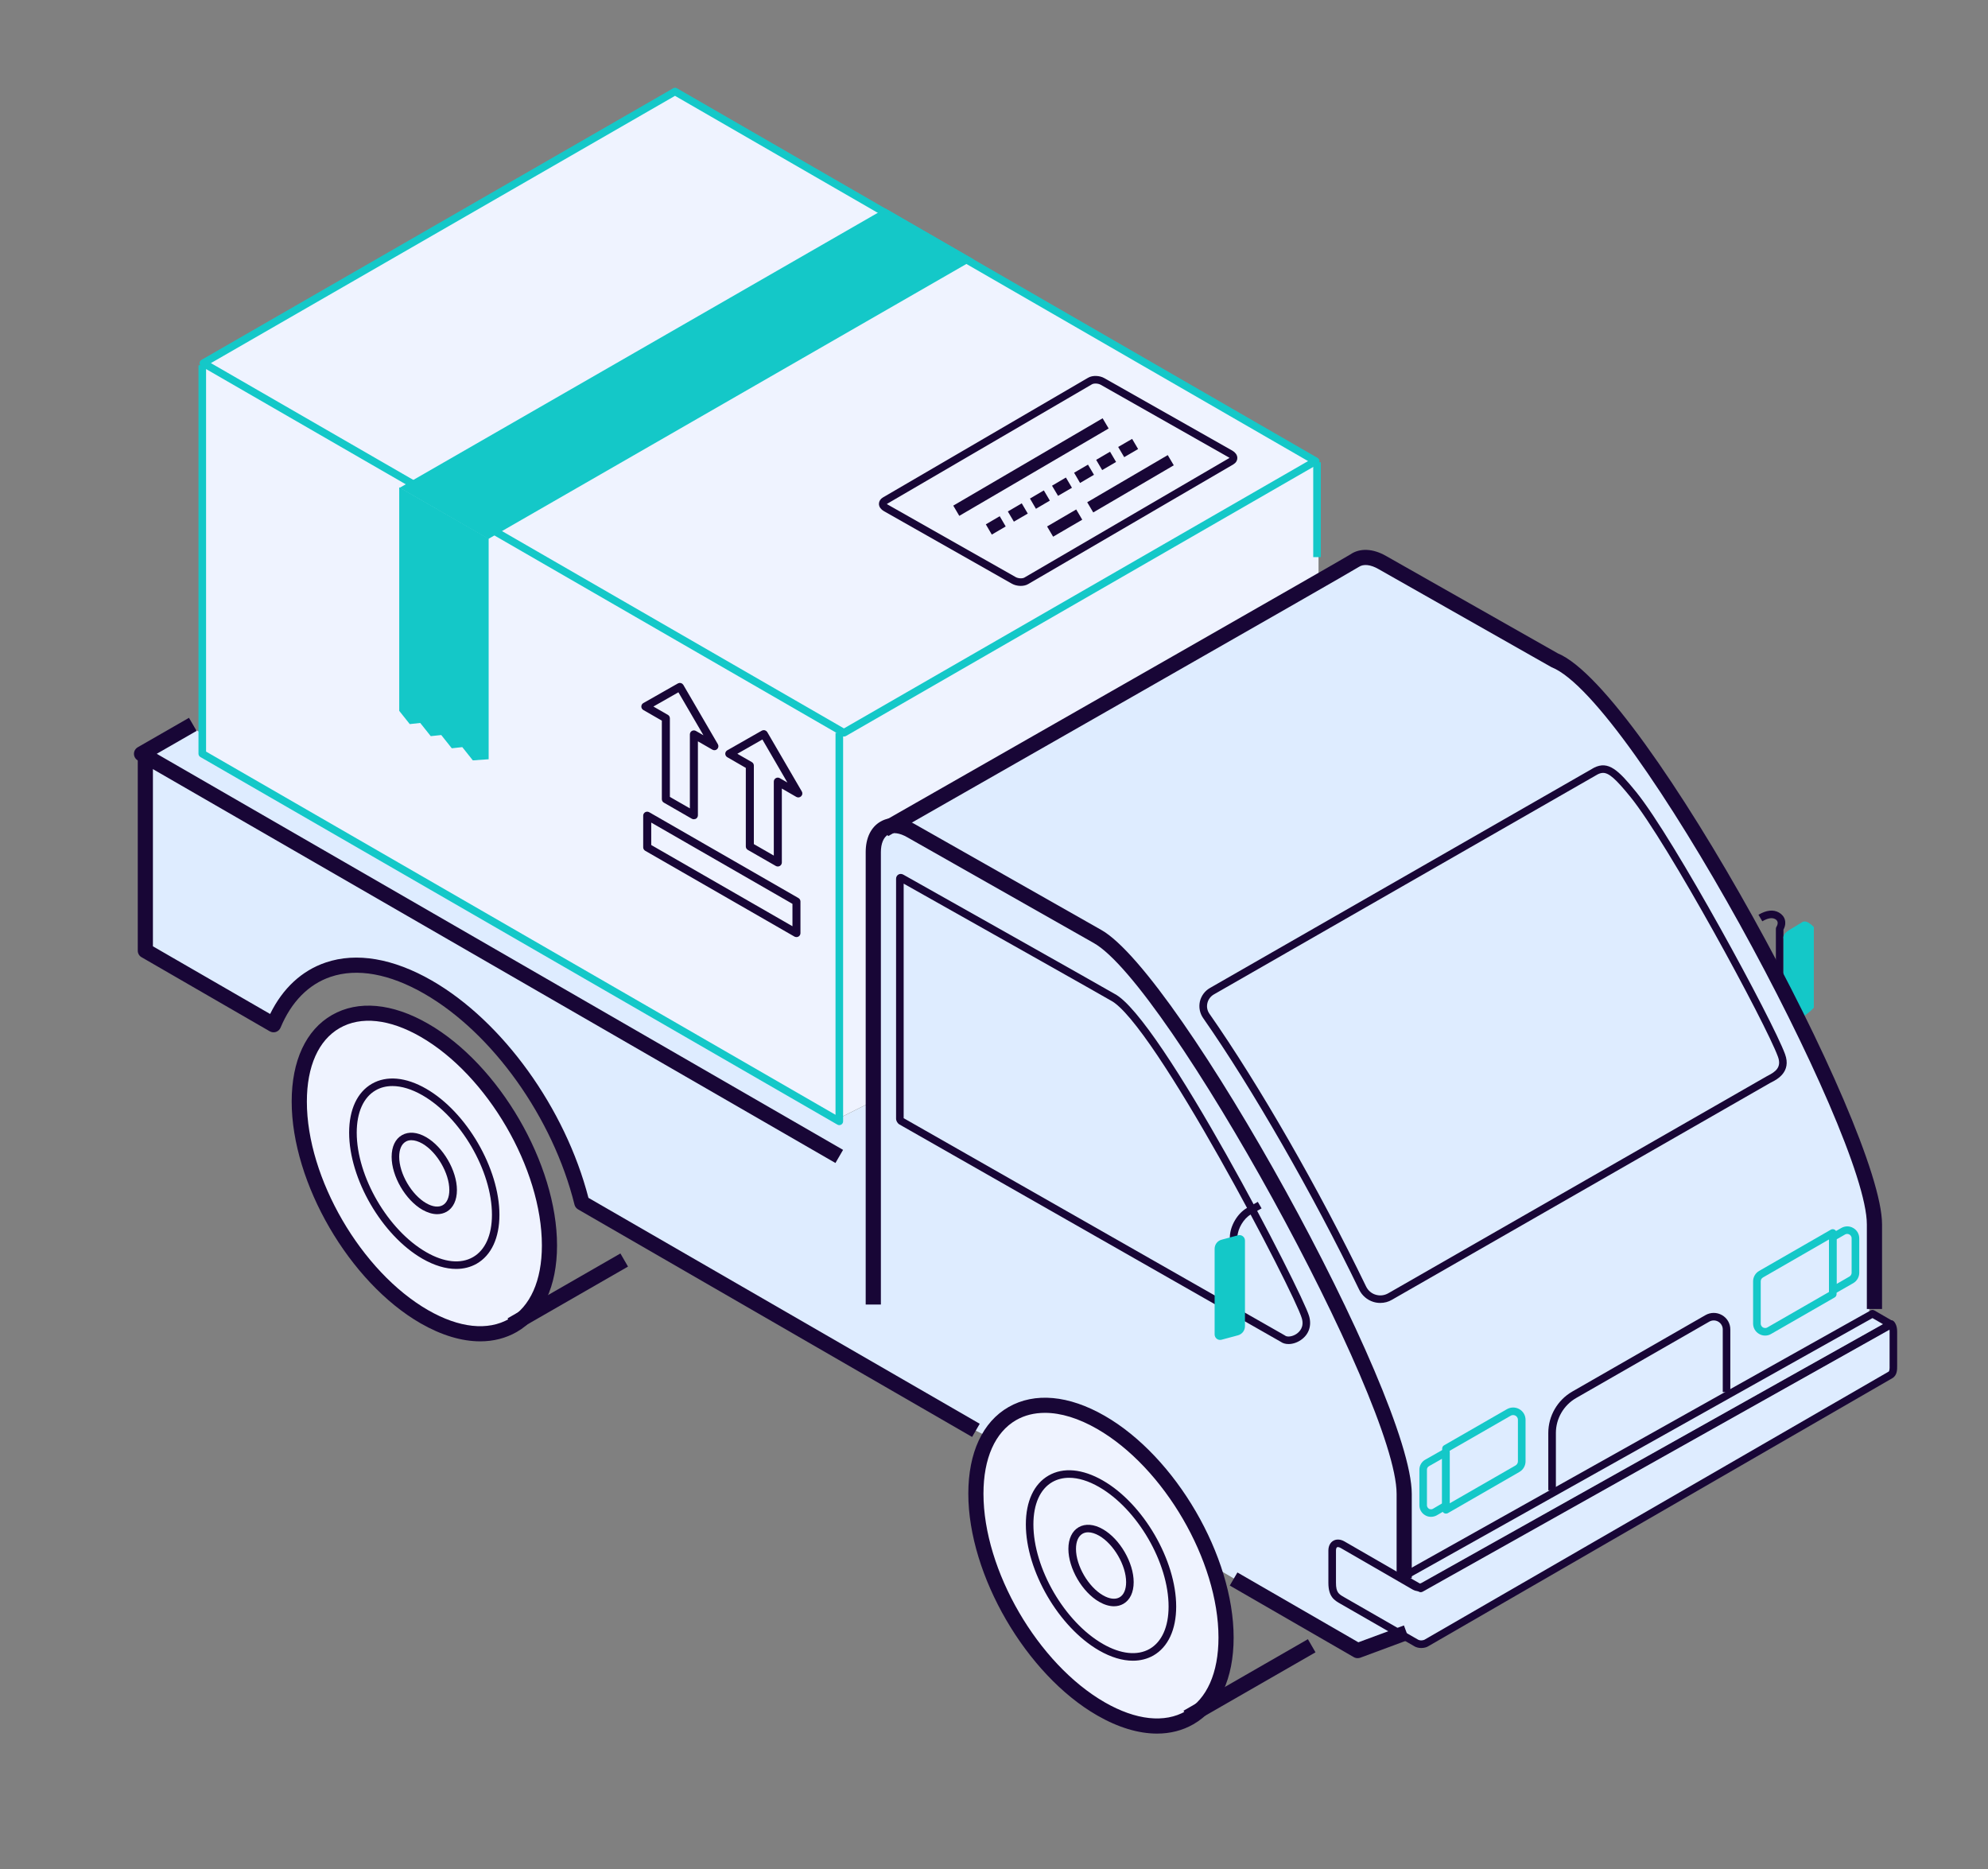 <?xml version="1.0" encoding="UTF-8"?> <svg xmlns="http://www.w3.org/2000/svg" width="50" height="47" viewBox="0 0 50 47" fill="none"><rect x="0" y="0" width="50" height="47" fill="#808080" stroke="none"/> <g clip-path="url(#clip0_442_23716)"> <path d="M21.23 18.402L33.016 11.625L16.957 2.344L5.172 9.121L21.23 18.402Z" fill="#EFF3FF"></path> <path d="M21.082 18.41L21.082 28.134L5.024 19L5.024 9.276L5.171 9.129L21.082 18.41Z" fill="#EFF3FF"></path> <ellipse cx="2.551" cy="4.447" rx="2.551" ry="4.447" transform="matrix(-0.866 0.5 0.5 0.866 10.691 24.43)" fill="#EFF3FF"></ellipse> <ellipse cx="2.551" cy="4.447" rx="2.551" ry="4.447" transform="matrix(-0.866 0.5 0.5 0.866 27.684 34.316)" fill="#EFF3FF"></ellipse> <path d="M33.162 14.428L33.162 11.629L33.015 11.629L21.082 18.406L21.082 28.129L21.965 27.687L22.113 20.91L33.162 14.428Z" fill="#EFF3FF"></path> <path d="M34.194 41.539L30.659 39.476L29.922 38.003L28.596 36.383L26.828 35.351L25.65 35.351L24.766 36.088L24.471 35.941L14.601 30.195L14.159 28.869L12.391 26.07L10.623 24.744L8.708 24.155L7.676 24.597L6.792 25.775L3.699 23.86L3.699 18.998L4.73 18.262L5.024 18.409L5.024 18.998L21.083 28.132L21.967 27.69L21.967 21.208L22.556 20.766L27.86 23.565L30.659 27.248L34.047 33.731L35.373 37.266L35.226 41.097L34.194 41.539Z" fill="#DEECFF"></path> <path d="M35.666 41.394L35.224 40.952L35.224 39.626L35.372 37.122L34.635 34.912L31.689 29.019L29.331 25.483L27.564 23.568L22.407 20.769L34.34 13.992L39.791 17.086L41.559 19.296L43.327 22.095L45.832 26.957L47.158 30.492L47.01 32.997L47.6 33.439L47.6 34.47L35.666 41.394Z" fill="#DEECFF"></path> <mask id="mask0_442_23716" style="mask-type:luminance" maskUnits="userSpaceOnUse" x="-20" y="-46" width="204" height="114"> <path d="M183.179 -45.449L-19.213 -45.449L-19.213 67.939L183.179 67.939L183.179 -45.449Z" fill="white"></path> </mask> <g mask="url(#mask0_442_23716)"> <mask id="mask1_442_23716" style="mask-type:luminance" maskUnits="userSpaceOnUse" x="-20" y="-46" width="204" height="114"> <path d="M183.179 -45.445L-19.213 -45.445L-19.213 67.943L183.179 67.943L183.179 -45.445Z" fill="white"></path> </mask> <g mask="url(#mask1_442_23716)"> <path d="M21.012 29.246L3.464 19.121C3.405 19.087 3.369 19.024 3.369 18.956C3.369 18.887 3.406 18.826 3.465 18.791L4.753 18.051L4.944 18.38L3.942 18.956L21.204 28.916L21.012 29.246Z" fill="#180636"></path> </g> <mask id="mask2_442_23716" style="mask-type:luminance" maskUnits="userSpaceOnUse" x="-20" y="-46" width="204" height="114"> <path d="M183.179 -45.445L-19.213 -45.445L-19.213 67.943L183.179 67.943L183.179 -45.445Z" fill="white"></path> </mask> <g mask="url(#mask2_442_23716)"> <path d="M33.22 11.625L33.029 11.625L33.029 14.01L33.22 14.01L33.22 11.625Z" fill="#14C8C8"></path> </g> <mask id="mask3_442_23716" style="mask-type:luminance" maskUnits="userSpaceOnUse" x="-20" y="-46" width="204" height="114"> <path d="M183.179 -45.445L-19.213 -45.445L-19.213 67.943L183.179 67.943L183.179 -45.445Z" fill="white"></path> </mask> <g mask="url(#mask3_442_23716)"> <path d="M21.109 28.294C21.092 28.294 21.076 28.29 21.061 28.281L5.04 19.037C5.01 19.02 4.992 18.988 4.992 18.955L4.992 9.184L5.183 9.184L5.183 18.9L21.014 28.034L21.014 18.428L21.205 18.428L21.205 28.199C21.205 28.233 21.187 28.264 21.157 28.281C21.141 28.29 21.126 28.294 21.109 28.294Z" fill="#14C8C8"></path> </g> <mask id="mask4_442_23716" style="mask-type:luminance" maskUnits="userSpaceOnUse" x="-20" y="-46" width="204" height="114"> <path d="M183.179 -45.445L-19.213 -45.445L-19.213 67.943L183.179 67.943L183.179 -45.445Z" fill="white"></path> </mask> <g mask="url(#mask4_442_23716)"> <path d="M21.226 18.522C21.209 18.522 21.193 18.518 21.178 18.51L5.067 9.214C5.037 9.197 5.02 9.166 5.02 9.132C5.02 9.098 5.037 9.067 5.067 9.05L16.931 2.22C16.961 2.203 16.998 2.203 17.027 2.22L33.138 11.515C33.168 11.532 33.186 11.564 33.186 11.597C33.186 11.631 33.168 11.662 33.138 11.679L21.274 18.51C21.258 18.518 21.241 18.522 21.226 18.522ZM5.304 9.131L21.226 18.317L32.899 11.595L16.977 2.41L5.304 9.131Z" fill="#14C8C8"></path> </g> <mask id="mask5_442_23716" style="mask-type:luminance" maskUnits="userSpaceOnUse" x="-54" y="-120" width="233" height="200"> <path d="M121.323 -119.09L-53.871 -18.453L3.126 79.865L178.32 -20.772L121.323 -119.09Z" fill="white"></path> </mask> <g mask="url(#mask5_442_23716)"> <path d="M15.604 31.521L12.766 33.152L12.957 33.482L15.795 31.851L15.604 31.521Z" fill="#180636"></path> </g> <mask id="mask6_442_23716" style="mask-type:luminance" maskUnits="userSpaceOnUse" x="-57" y="-110" width="233" height="200"> <path d="M118.708 -109.246L-56.486 -8.609L0.511 89.709L175.705 -10.928L118.708 -109.246Z" fill="white"></path> </mask> <g mask="url(#mask6_442_23716)"> <path d="M32.895 41.221L29.766 43.02L29.957 43.349L33.086 41.551L32.895 41.221Z" fill="#180636"></path> </g> <mask id="mask7_442_23716" style="mask-type:luminance" maskUnits="userSpaceOnUse" x="-20" y="-46" width="204" height="114"> <path d="M183.179 -45.445L-19.213 -45.445L-19.213 67.943L183.179 67.943L183.179 -45.445Z" fill="white"></path> </mask> <g mask="url(#mask7_442_23716)"> <path d="M34.146 41.698C34.113 41.698 34.079 41.69 34.05 41.673L30.93 39.872L31.122 39.543L34.164 41.299L35.31 40.875L35.442 41.231L34.212 41.687C34.191 41.694 34.168 41.698 34.146 41.698Z" fill="#180636"></path> </g> <mask id="mask8_442_23716" style="mask-type:luminance" maskUnits="userSpaceOnUse" x="-20" y="-46" width="204" height="114"> <path d="M183.179 -45.445L-19.213 -45.445L-19.213 67.943L183.179 67.943L183.179 -45.445Z" fill="white"></path> </mask> <g mask="url(#mask8_442_23716)"> <path d="M24.449 36.135L14.538 30.412C14.494 30.385 14.461 30.343 14.449 30.293C13.908 28.109 12.39 25.978 10.672 24.99C9.797 24.487 8.982 24.339 8.315 24.565C7.761 24.752 7.326 25.194 7.056 25.843C7.035 25.893 6.993 25.932 6.941 25.95C6.89 25.968 6.833 25.961 6.784 25.934L3.56 24.071C3.501 24.038 3.465 23.975 3.465 23.907L3.465 19.051L3.846 19.051L3.846 23.797L6.794 25.499C7.111 24.852 7.592 24.407 8.193 24.204C8.965 23.942 9.89 24.1 10.863 24.659C12.644 25.684 14.218 27.871 14.8 30.122L24.641 35.804L24.449 36.135Z" fill="#180636"></path> </g> <mask id="mask9_442_23716" style="mask-type:luminance" maskUnits="userSpaceOnUse" x="-20" y="-46" width="204" height="114"> <path d="M183.179 -45.445L-19.213 -45.445L-19.213 67.943L183.179 67.943L183.179 -45.445Z" fill="white"></path> </mask> <g mask="url(#mask9_442_23716)"> <path d="M12.078 33.731C11.614 33.731 11.102 33.579 10.577 33.277C8.79 32.249 7.336 29.748 7.336 27.701C7.336 26.674 7.695 25.901 8.349 25.525C9.007 25.147 9.866 25.225 10.768 25.744C12.556 26.771 14.01 29.272 14.01 31.32C14.01 32.346 13.65 33.119 12.997 33.495C12.722 33.652 12.412 33.731 12.078 33.731ZM10.768 32.947C11.548 33.395 12.271 33.473 12.806 33.165C13.336 32.86 13.629 32.205 13.629 31.319C13.629 29.393 12.26 27.039 10.578 26.072C9.799 25.624 9.076 25.546 8.541 25.854C8.011 26.159 7.718 26.814 7.718 27.701C7.716 29.626 9.086 31.98 10.768 32.947Z" fill="#180636"></path> </g> <mask id="mask10_442_23716" style="mask-type:luminance" maskUnits="userSpaceOnUse" x="-20" y="-46" width="204" height="114"> <path d="M183.179 -45.445L-19.213 -45.445L-19.213 67.943L183.179 67.943L183.179 -45.445Z" fill="white"></path> </mask> <g mask="url(#mask10_442_23716)"> <path d="M11.473 31.91C11.211 31.91 10.921 31.824 10.624 31.653C9.608 31.069 8.781 29.647 8.781 28.483C8.781 27.903 8.985 27.466 9.353 27.254C9.724 27.041 10.209 27.085 10.719 27.379C11.735 27.964 12.561 29.385 12.561 30.549C12.561 31.129 12.358 31.566 11.99 31.778C11.836 31.866 11.661 31.91 11.473 31.91ZM9.87 27.311C9.715 27.311 9.573 27.346 9.449 27.418C9.142 27.594 8.972 27.973 8.972 28.483C8.972 29.587 9.756 30.934 10.72 31.488C11.169 31.747 11.586 31.791 11.896 31.613C12.203 31.437 12.373 31.059 12.373 30.548C12.373 29.445 11.588 28.097 10.625 27.543C10.356 27.389 10.099 27.311 9.87 27.311Z" fill="#180636"></path> </g> <mask id="mask11_442_23716" style="mask-type:luminance" maskUnits="userSpaceOnUse" x="-20" y="-46" width="204" height="114"> <path d="M183.179 -45.445L-19.213 -45.445L-19.213 67.943L183.179 67.943L183.179 -45.445Z" fill="white"></path> </mask> <g mask="url(#mask11_442_23716)"> <path d="M10.995 30.533C10.88 30.533 10.753 30.495 10.623 30.422C10.197 30.176 9.85 29.58 9.85 29.092C9.85 28.835 9.942 28.641 10.109 28.546C10.278 28.449 10.494 28.467 10.718 28.596C11.145 28.842 11.492 29.438 11.492 29.926C11.492 30.183 11.399 30.377 11.233 30.472C11.161 30.512 11.081 30.533 10.995 30.533ZM10.347 28.673C10.294 28.673 10.246 28.684 10.205 28.709C10.099 28.769 10.04 28.905 10.04 29.091C10.04 29.512 10.351 30.045 10.718 30.256C10.882 30.351 11.03 30.367 11.137 30.306C11.242 30.245 11.301 30.11 11.301 29.924C11.301 29.504 10.99 28.97 10.623 28.758C10.524 28.702 10.429 28.673 10.347 28.673Z" fill="#180636"></path> </g> <mask id="mask12_442_23716" style="mask-type:luminance" maskUnits="userSpaceOnUse" x="-20" y="-46" width="204" height="114"> <path d="M183.179 -45.445L-19.213 -45.445L-19.213 67.943L183.179 67.943L183.179 -45.445Z" fill="white"></path> </mask> <g mask="url(#mask12_442_23716)"> <path d="M44.856 24.699L44.665 24.699L44.665 23.357C44.665 23.34 44.669 23.323 44.678 23.309C44.698 23.275 44.719 23.226 44.707 23.183C44.698 23.148 44.67 23.126 44.648 23.113C44.57 23.069 44.461 23.087 44.324 23.168L44.227 23.004C44.427 22.886 44.6 22.867 44.743 22.948C44.819 22.991 44.872 23.056 44.892 23.132C44.907 23.187 44.911 23.273 44.855 23.38L44.855 24.699L44.856 24.699Z" fill="#180636"></path> </g> <mask id="mask13_442_23716" style="mask-type:luminance" maskUnits="userSpaceOnUse" x="-20" y="-46" width="204" height="114"> <path d="M183.179 -45.445L-19.213 -45.445L-19.213 67.943L183.179 67.943L183.179 -45.445Z" fill="white"></path> </mask> <g mask="url(#mask13_442_23716)"> <path fill-rule="evenodd" clip-rule="evenodd" d="M45.349 23.177C45.349 23.177 45.081 23.337 45.008 23.383C44.934 23.428 44.833 23.505 44.855 23.61L44.855 24.986C44.919 25.041 44.973 25.103 45.001 25.172C45.069 25.335 45.146 25.493 45.213 25.656C45.266 25.624 45.317 25.592 45.35 25.567C45.443 25.497 45.525 25.446 45.619 25.34L45.619 23.311C45.524 23.219 45.437 23.153 45.349 23.177Z" fill="#14C8C8"></path> </g> <mask id="mask14_442_23716" style="mask-type:luminance" maskUnits="userSpaceOnUse" x="-20" y="-46" width="204" height="114"> <path d="M183.179 -45.445L-19.213 -45.445L-19.213 67.943L183.179 67.943L183.179 -45.445Z" fill="white"></path> </mask> <g mask="url(#mask14_442_23716)"> <path d="M47.335 32.917L46.953 32.917L46.953 30.789C46.953 28.523 41.065 17.594 39.027 16.78C39.019 16.777 39.011 16.773 39.004 16.768L34.673 14.312C34.473 14.196 34.292 14.177 34.175 14.257C34.02 14.364 23.534 20.343 22.338 21.026L22.148 20.696C26.149 18.415 33.766 14.068 33.961 13.943C34.201 13.777 34.531 13.791 34.863 13.982L39.182 16.431C41.378 17.342 47.335 28.384 47.335 30.788L47.335 32.917Z" fill="#180636"></path> </g> <mask id="mask15_442_23716" style="mask-type:luminance" maskUnits="userSpaceOnUse" x="-20" y="-46" width="204" height="114"> <path d="M183.179 -45.445L-19.213 -45.445L-19.213 67.943L183.179 67.943L183.179 -45.445Z" fill="white"></path> </mask> <g mask="url(#mask15_442_23716)"> <path d="M35.508 39.686L35.126 39.686L35.126 37.567C35.126 35.226 29.356 24.736 27.503 23.711L22.819 21.055C22.629 20.945 22.453 20.921 22.337 20.988C22.221 21.055 22.155 21.216 22.155 21.43L22.155 32.805L21.773 32.805L21.773 21.43C21.773 21.071 21.906 20.798 22.147 20.66C22.388 20.521 22.695 20.544 23.009 20.725L27.689 23.38C29.66 24.472 35.507 35.08 35.507 37.567L35.507 39.686L35.508 39.686Z" fill="#180636"></path> </g> <mask id="mask16_442_23716" style="mask-type:luminance" maskUnits="userSpaceOnUse" x="-20" y="-46" width="204" height="114"> <path d="M183.179 -45.445L-19.213 -45.445L-19.213 67.943L183.179 67.943L183.179 -45.445Z" fill="white"></path> </mask> <g mask="url(#mask16_442_23716)"> <path d="M32.408 33.799C32.332 33.799 32.263 33.78 32.21 33.741L22.622 28.277C22.572 28.248 22.537 28.188 22.537 28.129L22.537 22.099C22.537 22.053 22.559 22.014 22.596 21.992C22.633 21.971 22.678 21.972 22.718 21.994C22.931 22.113 27.935 24.931 28.026 24.989C29.183 25.569 32.749 32.494 32.925 33.095C32.996 33.337 32.918 33.562 32.717 33.698C32.619 33.765 32.508 33.799 32.408 33.799ZM22.728 28.119L32.31 33.579C32.314 33.581 32.318 33.584 32.322 33.587C32.371 33.626 32.5 33.617 32.609 33.543C32.686 33.49 32.806 33.37 32.742 33.151C32.553 32.505 29.008 25.697 27.932 25.157C27.84 25.1 24.549 23.245 22.728 22.221L22.728 28.119Z" fill="#180636"></path> </g> <mask id="mask17_442_23716" style="mask-type:luminance" maskUnits="userSpaceOnUse" x="-20" y="-46" width="204" height="114"> <path d="M183.179 -45.445L-19.213 -45.445L-19.213 67.943L183.179 67.943L183.179 -45.445Z" fill="white"></path> </mask> <g mask="url(#mask17_442_23716)"> <path d="M35.732 40.039C35.717 40.039 35.7 40.035 35.685 40.026L35.21 39.753C35.18 39.736 35.162 39.705 35.162 39.67C35.162 39.637 35.181 39.605 35.211 39.588L47.048 32.954C47.078 32.937 47.114 32.937 47.143 32.954L47.61 33.224C47.64 33.241 47.658 33.272 47.658 33.307C47.658 33.341 47.639 33.372 47.609 33.389L35.78 40.027C35.764 40.035 35.748 40.039 35.732 40.039ZM35.45 39.671L35.733 39.834L47.37 33.305L47.094 33.146L35.45 39.671Z" fill="#180636"></path> </g> <mask id="mask18_442_23716" style="mask-type:luminance" maskUnits="userSpaceOnUse" x="-20" y="-46" width="204" height="114"> <path d="M183.179 -45.445L-19.213 -45.445L-19.213 67.943L183.179 67.943L183.179 -45.445Z" fill="white"></path> </mask> <g mask="url(#mask18_442_23716)"> <path d="M35.745 41.443C35.68 41.443 35.608 41.427 35.545 41.383L33.718 40.333C33.56 40.243 33.41 40.157 33.41 39.802L33.41 38.993C33.41 38.88 33.456 38.79 33.535 38.745C33.614 38.7 33.716 38.706 33.815 38.763L35.622 39.806C35.662 39.829 35.711 39.83 35.751 39.807L47.515 33.212C47.55 33.192 47.593 33.196 47.624 33.222C47.639 33.235 47.715 33.308 47.715 33.48L47.715 34.343C47.716 34.439 47.718 34.586 47.593 34.658C47.544 34.687 36.403 41.12 35.928 41.395C35.889 41.422 35.821 41.443 35.745 41.443ZM33.651 38.904C33.642 38.904 33.635 38.906 33.629 38.908C33.611 38.919 33.601 38.952 33.601 38.993L33.601 39.802C33.601 40.047 33.672 40.087 33.8 40.161L35.647 41.222C35.721 41.273 35.812 41.244 35.829 41.233C35.951 41.163 47.45 34.522 47.498 34.494C47.527 34.477 47.526 34.403 47.525 34.345L47.525 33.48C47.525 33.459 47.523 33.442 47.521 33.427L35.845 39.973C35.746 40.029 35.624 40.028 35.526 39.971L33.719 38.927C33.694 38.913 33.668 38.904 33.651 38.904Z" fill="#180636"></path> </g> <mask id="mask19_442_23716" style="mask-type:luminance" maskUnits="userSpaceOnUse" x="-20" y="-46" width="204" height="114"> <path d="M183.179 -45.445L-19.213 -45.445L-19.213 67.943L183.179 67.943L183.179 -45.445Z" fill="white"></path> </mask> <g mask="url(#mask19_442_23716)"> <path d="M31.122 33.536L30.932 33.536L30.932 31.097C30.942 30.819 31.127 30.511 31.36 30.378L31.635 30.223L31.73 30.387L31.454 30.543C31.281 30.643 31.131 30.893 31.122 31.101L31.122 33.536Z" fill="#180636"></path> </g> <mask id="mask20_442_23716" style="mask-type:luminance" maskUnits="userSpaceOnUse" x="-20" y="-46" width="204" height="114"> <path d="M183.179 -45.445L-19.213 -45.445L-19.213 67.943L183.179 67.943L183.179 -45.445Z" fill="white"></path> </mask> <g mask="url(#mask20_442_23716)"> <path fill-rule="evenodd" clip-rule="evenodd" d="M31.137 33.579L30.724 33.69C30.635 33.715 30.549 33.648 30.549 33.557L30.549 31.403C30.549 31.296 30.62 31.202 30.724 31.175L31.137 31.064C31.226 31.04 31.312 31.106 31.312 31.197L31.312 33.351C31.312 33.457 31.24 33.551 31.137 33.579Z" fill="#14C8C8"></path> </g> <mask id="mask21_442_23716" style="mask-type:luminance" maskUnits="userSpaceOnUse" x="-20" y="-46" width="204" height="114"> <path d="M183.179 -45.445L-19.213 -45.445L-19.213 67.943L183.179 67.943L183.179 -45.445Z" fill="white"></path> </mask> <g mask="url(#mask21_442_23716)"> <path d="M39.132 37.478L38.941 37.478L38.941 36.035C38.941 35.607 39.172 35.208 39.544 34.994L42.893 33.072C43.024 32.997 43.18 32.997 43.311 33.072C43.441 33.147 43.519 33.282 43.519 33.431L43.519 35.007L43.329 35.007L43.329 33.431C43.329 33.351 43.286 33.277 43.216 33.236C43.145 33.195 43.06 33.195 42.989 33.236L39.64 35.157C39.327 35.338 39.132 35.674 39.132 36.034L39.132 37.478Z" fill="#180636"></path> </g> <mask id="mask22_442_23716" style="mask-type:luminance" maskUnits="userSpaceOnUse" x="-20" y="-46" width="204" height="114"> <path d="M183.179 -45.445L-19.213 -45.445L-19.213 67.943L183.179 67.943L183.179 -45.445Z" fill="white"></path> </mask> <g mask="url(#mask22_442_23716)"> <path d="M36.366 38.063C36.351 38.063 36.334 38.059 36.319 38.05C36.289 38.034 36.272 38.002 36.272 37.969L36.272 36.428C36.272 36.395 36.289 36.363 36.319 36.346L37.902 35.436C38 35.381 38.116 35.381 38.213 35.436C38.31 35.492 38.369 35.593 38.369 35.705L38.369 36.748C38.369 36.858 38.31 36.961 38.213 37.016L36.414 38.052C36.399 38.059 36.382 38.063 36.366 38.063ZM36.461 36.483L36.461 37.804L38.117 36.852C38.154 36.831 38.177 36.791 38.177 36.748L38.177 35.705C38.177 35.642 38.135 35.612 38.117 35.601C38.099 35.591 38.051 35.57 37.996 35.601L36.461 36.483Z" fill="#14C8C8"></path> </g> <mask id="mask23_442_23716" style="mask-type:luminance" maskUnits="userSpaceOnUse" x="-20" y="-46" width="204" height="114"> <path d="M183.179 -45.445L-19.213 -45.445L-19.213 67.943L183.179 67.943L183.179 -45.445Z" fill="white"></path> </mask> <g mask="url(#mask23_442_23716)"> <path d="M35.99 38.144C35.938 38.144 35.888 38.131 35.842 38.103C35.752 38.05 35.699 37.956 35.699 37.853L35.699 36.959C35.699 36.852 35.758 36.753 35.853 36.703L36.32 36.438C36.35 36.422 36.386 36.422 36.415 36.439C36.444 36.456 36.462 36.488 36.462 36.521L36.462 37.862C36.462 37.895 36.444 37.927 36.415 37.944L36.133 38.108C36.087 38.132 36.039 38.144 35.99 38.144ZM36.27 36.683L35.944 36.868C35.909 36.887 35.889 36.92 35.889 36.958L35.889 37.852C35.889 37.904 35.924 37.93 35.938 37.94C35.953 37.949 35.992 37.967 36.039 37.942L36.27 37.806L36.27 36.683Z" fill="#14C8C8"></path> </g> <mask id="mask24_442_23716" style="mask-type:luminance" maskUnits="userSpaceOnUse" x="-20" y="-46" width="204" height="114"> <path d="M183.179 -45.445L-19.213 -45.445L-19.213 67.943L183.179 67.943L183.179 -45.445Z" fill="white"></path> </mask> <g mask="url(#mask24_442_23716)"> <path d="M44.395 33.586C44.343 33.586 44.291 33.573 44.244 33.545C44.149 33.491 44.092 33.393 44.092 33.284L44.092 32.221C44.092 32.114 44.15 32.014 44.244 31.96L46.047 30.923C46.077 30.906 46.114 30.906 46.143 30.923C46.173 30.94 46.191 30.971 46.191 31.005L46.191 32.545C46.191 32.578 46.173 32.61 46.143 32.627L44.547 33.544C44.5 33.573 44.448 33.586 44.395 33.586ZM46 31.169L44.34 32.125C44.305 32.145 44.284 32.182 44.284 32.221L44.284 33.284C44.284 33.342 44.323 33.371 44.34 33.381C44.356 33.39 44.401 33.41 44.451 33.381L46 32.49L46 31.169Z" fill="#14C8C8"></path> </g> <mask id="mask25_442_23716" style="mask-type:luminance" maskUnits="userSpaceOnUse" x="-20" y="-46" width="204" height="114"> <path d="M183.179 -45.445L-19.213 -45.445L-19.213 67.943L183.179 67.943L183.179 -45.445Z" fill="white"></path> </mask> <g mask="url(#mask25_442_23716)"> <path d="M46.095 32.548C46.079 32.548 46.062 32.544 46.047 32.535C46.018 32.519 46 32.487 46 32.453L46 31.113C46 31.079 46.018 31.048 46.047 31.031L46.309 30.881C46.404 30.826 46.518 30.826 46.611 30.881C46.706 30.935 46.762 31.033 46.762 31.142L46.762 32.006C46.762 32.113 46.704 32.214 46.61 32.268L46.142 32.536C46.128 32.544 46.111 32.548 46.095 32.548ZM46.19 31.167L46.19 32.289L46.514 32.102C46.549 32.082 46.57 32.045 46.57 32.005L46.57 31.141C46.57 31.083 46.531 31.054 46.514 31.045C46.498 31.035 46.453 31.015 46.403 31.045L46.19 31.167Z" fill="#14C8C8"></path> </g> <mask id="mask26_442_23716" style="mask-type:luminance" maskUnits="userSpaceOnUse" x="-20" y="-46" width="204" height="114"> <path d="M183.179 -45.445L-19.213 -45.445L-19.213 67.943L183.179 67.943L183.179 -45.445Z" fill="white"></path> </mask> <g mask="url(#mask26_442_23716)"> <path d="M34.715 32.765C34.657 32.765 34.598 32.757 34.541 32.739C34.385 32.69 34.256 32.579 34.185 32.433C33.022 30.031 31.482 27.35 30.261 25.603C30.176 25.482 30.147 25.331 30.178 25.187C30.211 25.042 30.304 24.917 30.433 24.844L40.091 19.306C40.452 19.124 40.702 19.364 41.15 19.915C42.103 21.088 44.588 25.669 44.896 26.51C45.058 26.956 44.695 27.144 44.558 27.214L44.521 27.233L35.01 32.685C34.92 32.739 34.818 32.765 34.715 32.765ZM40.319 19.436C40.273 19.436 40.23 19.45 40.183 19.473L30.528 25.008C30.446 25.056 30.386 25.137 30.366 25.229C30.345 25.322 30.364 25.416 30.419 25.494C31.665 27.276 33.174 29.904 34.358 32.351C34.407 32.452 34.492 32.526 34.598 32.558C34.705 32.591 34.818 32.578 34.916 32.522L44.427 27.07C44.439 27.063 44.453 27.056 44.47 27.047C44.648 26.955 44.815 26.843 44.718 26.576C44.413 25.741 41.949 21.199 41.003 20.036C40.633 19.581 40.465 19.436 40.319 19.436Z" fill="#180636"></path> </g> <mask id="mask27_442_23716" style="mask-type:luminance" maskUnits="userSpaceOnUse" x="-20" y="-46" width="204" height="114"> <path d="M183.179 -45.445L-19.213 -45.445L-19.213 67.943L183.179 67.943L183.179 -45.445Z" fill="white"></path> </mask> <g mask="url(#mask27_442_23716)"> <path d="M29.101 43.595C28.635 43.595 28.123 43.442 27.595 43.138C25.807 42.11 24.354 39.609 24.354 37.562C24.354 36.532 24.713 35.758 25.365 35.384C26.022 35.007 26.881 35.084 27.786 35.605C29.573 36.633 31.027 39.134 31.027 41.181C31.027 42.211 30.668 42.985 30.015 43.36C29.743 43.516 29.434 43.595 29.101 43.595ZM26.282 35.529C26.015 35.529 25.77 35.589 25.556 35.712C25.027 36.017 24.735 36.674 24.735 37.562C24.735 39.488 26.103 41.842 27.786 42.809C28.568 43.258 29.292 43.337 29.824 43.03C30.354 42.725 30.646 42.068 30.646 41.18C30.646 39.255 29.277 36.901 27.595 35.934C27.128 35.665 26.68 35.529 26.282 35.529Z" fill="#180636"></path> </g> <mask id="mask28_442_23716" style="mask-type:luminance" maskUnits="userSpaceOnUse" x="-20" y="-46" width="204" height="114"> <path d="M183.179 -45.445L-19.213 -45.445L-19.213 67.943L183.179 67.943L183.179 -45.445Z" fill="white"></path> </mask> <g mask="url(#mask28_442_23716)"> <path d="M28.493 41.762C28.23 41.762 27.941 41.676 27.643 41.505C26.627 40.92 25.801 39.498 25.801 38.335C25.801 37.755 26.004 37.318 26.372 37.106C26.743 36.892 27.228 36.937 27.739 37.231C28.756 37.815 29.582 39.237 29.582 40.4C29.582 40.981 29.378 41.417 29.011 41.63C28.856 41.718 28.681 41.762 28.493 41.762ZM26.89 37.162C26.735 37.162 26.592 37.198 26.467 37.269C26.16 37.446 25.991 37.824 25.991 38.335C25.991 39.438 26.775 40.786 27.738 41.34C28.187 41.598 28.605 41.642 28.915 41.465C29.221 41.288 29.391 40.91 29.391 40.399C29.391 39.296 28.607 37.949 27.643 37.394C27.376 37.24 27.118 37.162 26.89 37.162Z" fill="#180636"></path> </g> <mask id="mask29_442_23716" style="mask-type:luminance" maskUnits="userSpaceOnUse" x="-20" y="-46" width="204" height="114"> <path d="M183.179 -45.445L-19.213 -45.445L-19.213 67.943L183.179 67.943L183.179 -45.445Z" fill="white"></path> </mask> <g mask="url(#mask29_442_23716)"> <path d="M28.017 40.393C27.901 40.393 27.774 40.355 27.645 40.281C27.218 40.037 26.871 39.439 26.871 38.951C26.871 38.695 26.964 38.501 27.13 38.405C27.298 38.309 27.515 38.326 27.74 38.456C28.167 38.701 28.513 39.298 28.513 39.786C28.513 40.042 28.421 40.236 28.254 40.332C28.182 40.373 28.102 40.393 28.017 40.393ZM27.369 38.533C27.316 38.533 27.267 38.545 27.226 38.569C27.121 38.63 27.062 38.765 27.062 38.951C27.062 39.372 27.372 39.905 27.74 40.117C27.903 40.211 28.052 40.229 28.158 40.168C28.264 40.107 28.323 39.972 28.323 39.786C28.323 39.365 28.012 38.831 27.645 38.619C27.546 38.563 27.451 38.533 27.369 38.533Z" fill="#180636"></path> </g> <mask id="mask30_442_23716" style="mask-type:luminance" maskUnits="userSpaceOnUse" x="-20" y="-46" width="204" height="114"> <path d="M183.179 -45.445L-19.213 -45.445L-19.213 67.943L183.179 67.943L183.179 -45.445Z" fill="white"></path> </mask> <g mask="url(#mask30_442_23716)"> <path d="M24.497 6.528L12.283 13.552L10.051 12.267L22.268 5.242L24.497 6.528Z" fill="#14C8C8"></path> </g> <mask id="mask31_442_23716" style="mask-type:luminance" maskUnits="userSpaceOnUse" x="-20" y="-46" width="204" height="114"> <path d="M183.179 -45.445L-19.213 -45.445L-19.213 67.943L183.179 67.943L183.179 -45.445Z" fill="white"></path> </mask> <g mask="url(#mask31_442_23716)"> <path d="M12.29 13.546L10.041 12.254L10.041 17.813L10.041 17.876L10.306 18.209L10.569 18.18L10.834 18.512L11.098 18.484L11.363 18.817L11.627 18.788L11.892 19.121L12.29 19.093L12.29 13.546Z" fill="#14C8C8"></path> </g> <mask id="mask32_442_23716" style="mask-type:luminance" maskUnits="userSpaceOnUse" x="-20" y="-46" width="204" height="114"> <path d="M183.179 -45.445L-19.213 -45.445L-19.213 67.943L183.179 67.943L183.179 -45.445Z" fill="white"></path> </mask> <g mask="url(#mask32_442_23716)"> <path d="M30.998 11.642L25.838 14.652C25.742 14.709 25.581 14.704 25.471 14.642L22.253 12.818C22.186 12.78 22.148 12.727 22.148 12.67C22.148 12.62 22.177 12.576 22.229 12.545L27.389 9.535C27.484 9.479 27.646 9.484 27.755 9.546L30.974 11.369C31.04 11.407 31.078 11.461 31.078 11.517C31.078 11.54 31.073 11.561 31.061 11.581C31.048 11.604 31.026 11.625 30.998 11.642ZM22.256 12.67C22.256 12.683 22.27 12.705 22.307 12.726L25.525 14.549C25.602 14.592 25.721 14.598 25.785 14.561L30.945 11.551C30.953 11.546 30.973 11.534 30.973 11.518C30.973 11.506 30.959 11.484 30.922 11.463L27.704 9.639C27.627 9.596 27.508 9.591 27.444 9.627L22.284 12.637C22.278 12.641 22.267 12.649 22.26 12.66C22.257 12.663 22.256 12.666 22.256 12.67Z" fill="#180636"></path> </g> <mask id="mask33_442_23716" style="mask-type:luminance" maskUnits="userSpaceOnUse" x="-20" y="-46" width="204" height="114"> <path d="M183.179 -45.445L-19.213 -45.445L-19.213 67.943L183.179 67.943L183.179 -45.445Z" fill="white"></path> </mask> <g mask="url(#mask33_442_23716)"> <path d="M30.998 11.642L25.838 14.652C25.742 14.709 25.581 14.704 25.471 14.642L22.253 12.818C22.186 12.78 22.148 12.727 22.148 12.67C22.148 12.62 22.177 12.576 22.229 12.545L27.389 9.535C27.484 9.479 27.646 9.484 27.755 9.546L30.974 11.369C31.04 11.407 31.078 11.461 31.078 11.517C31.078 11.54 31.073 11.561 31.061 11.581C31.048 11.604 31.026 11.625 30.998 11.642ZM22.256 12.67C22.256 12.683 22.27 12.705 22.307 12.726L25.525 14.549C25.602 14.592 25.721 14.598 25.785 14.561L30.945 11.551C30.953 11.546 30.973 11.534 30.973 11.518C30.973 11.506 30.959 11.484 30.922 11.463L27.704 9.639C27.627 9.596 27.508 9.591 27.444 9.627L22.284 12.637C22.278 12.641 22.267 12.649 22.26 12.66C22.257 12.663 22.256 12.666 22.256 12.67Z" stroke="#180636" stroke-width="0.084" stroke-miterlimit="10"></path> </g> <mask id="mask34_442_23716" style="mask-type:luminance" maskUnits="userSpaceOnUse" x="-43" y="-117" width="234" height="200"> <path d="M132.351 -116.884L-42.076 -14.914L15.67 82.97L190.098 -19L132.351 -116.884Z" fill="white"></path> </mask> <g mask="url(#mask34_442_23716)"> <path d="M27.717 10.576L24.033 12.73L24.142 12.915L27.826 10.76L27.717 10.576Z" fill="#180636"></path> </g> <mask id="mask35_442_23716" style="mask-type:luminance" maskUnits="userSpaceOnUse" x="-43" y="-117" width="234" height="200"> <path d="M132.351 -116.884L-42.076 -14.914L15.67 82.97L190.098 -19L132.351 -116.884Z" fill="white"></path> </mask> <g mask="url(#mask35_442_23716)"> <path d="M27.717 10.576L24.033 12.73L24.142 12.915L27.826 10.76L27.717 10.576Z" stroke="#180636" stroke-width="0.084" stroke-miterlimit="10"></path> </g> <mask id="mask36_442_23716" style="mask-type:luminance" maskUnits="userSpaceOnUse" x="-20" y="-46" width="204" height="114"> <path d="M183.179 -45.445L-19.213 -45.445L-19.213 67.943L183.179 67.943L183.179 -45.445Z" fill="white"></path> </mask> <g mask="url(#mask36_442_23716)"> <path d="M28.29 11.439L28.181 11.255L28.459 11.094L28.567 11.277L28.29 11.439ZM27.736 11.764L27.627 11.579L27.904 11.417L28.013 11.602L27.736 11.764ZM27.18 12.088L27.072 11.903L27.349 11.742L27.457 11.925L27.18 12.088ZM26.626 12.412L26.517 12.229L26.794 12.066L26.903 12.251L26.626 12.412ZM26.07 12.737L25.962 12.552L26.239 12.39L26.347 12.574L26.07 12.737ZM25.515 13.061L25.406 12.877L25.683 12.715L25.792 12.9L25.515 13.061ZM24.96 13.386L24.852 13.201L25.129 13.039L25.237 13.224L24.96 13.386Z" fill="#180636"></path> </g> <mask id="mask37_442_23716" style="mask-type:luminance" maskUnits="userSpaceOnUse" x="-20" y="-46" width="204" height="114"> <path d="M183.179 -45.445L-19.213 -45.445L-19.213 67.943L183.179 67.943L183.179 -45.445Z" fill="white"></path> </mask> <g mask="url(#mask37_442_23716)"> <path d="M28.29 11.439L28.181 11.255L28.459 11.094L28.567 11.277L28.29 11.439ZM27.736 11.764L27.627 11.579L27.904 11.417L28.013 11.602L27.736 11.764ZM27.18 12.088L27.072 11.903L27.349 11.742L27.457 11.925L27.18 12.088ZM26.626 12.412L26.517 12.229L26.794 12.066L26.903 12.251L26.626 12.412ZM26.07 12.737L25.962 12.552L26.239 12.39L26.347 12.574L26.07 12.737ZM25.515 13.061L25.406 12.877L25.683 12.715L25.792 12.9L25.515 13.061ZM24.96 13.386L24.852 13.201L25.129 13.039L25.237 13.224L24.96 13.386Z" stroke="#180636" stroke-width="0.084" stroke-miterlimit="10"></path> </g> <mask id="mask38_442_23716" style="mask-type:luminance" maskUnits="userSpaceOnUse" x="-43" y="-117" width="233" height="201"> <path d="M131.894 -116.176L-42.635 -14.367L15.021 83.574L189.549 -18.235L131.894 -116.176Z" fill="white"></path> </mask> <g mask="url(#mask38_442_23716)"> <path d="M27.053 12.869L26.393 13.254L26.502 13.439L27.162 13.054L27.053 12.869Z" fill="#180636"></path> </g> <mask id="mask39_442_23716" style="mask-type:luminance" maskUnits="userSpaceOnUse" x="-43" y="-117" width="233" height="201"> <path d="M131.894 -116.176L-42.635 -14.367L15.021 83.574L189.549 -18.235L131.894 -116.176Z" fill="white"></path> </mask> <g mask="url(#mask39_442_23716)"> <path d="M27.053 12.869L26.393 13.254L26.502 13.439L27.162 13.054L27.053 12.869Z" stroke="#180636" stroke-width="0.084" stroke-miterlimit="10"></path> </g> <mask id="mask40_442_23716" style="mask-type:luminance" maskUnits="userSpaceOnUse" x="-42" y="-116" width="233" height="201"> <path d="M132.482 -115.564L-41.945 -13.594L15.801 84.29L190.228 -17.68L132.482 -115.564Z" fill="white"></path> </mask> <g mask="url(#mask40_442_23716)"> <path d="M29.355 11.502L27.402 12.645L27.511 12.829L29.464 11.686L29.355 11.502Z" fill="#180636"></path> </g> <mask id="mask41_442_23716" style="mask-type:luminance" maskUnits="userSpaceOnUse" x="-42" y="-116" width="233" height="201"> <path d="M132.482 -115.564L-41.945 -13.594L15.801 84.29L190.228 -17.68L132.482 -115.564Z" fill="white"></path> </mask> <g mask="url(#mask41_442_23716)"> <path d="M29.355 11.502L27.402 12.645L27.511 12.829L29.464 11.686L29.355 11.502Z" stroke="#180636" stroke-width="0.084" stroke-miterlimit="10"></path> </g> <mask id="mask42_442_23716" style="mask-type:luminance" maskUnits="userSpaceOnUse" x="-20" y="-46" width="204" height="114"> <path d="M183.179 -45.445L-19.213 -45.445L-19.213 67.943L183.179 67.943L183.179 -45.445Z" fill="white"></path> </mask> <g mask="url(#mask42_442_23716)"> <path d="M20.032 23.523C20.021 23.523 20.012 23.52 20.002 23.516L16.248 21.358C16.23 21.347 16.219 21.328 16.219 21.307L16.219 20.511C16.219 20.49 16.23 20.471 16.248 20.461C16.266 20.451 16.288 20.451 16.307 20.461L20.061 22.62C20.079 22.63 20.09 22.649 20.09 22.67L20.09 23.466C20.09 23.487 20.079 23.506 20.061 23.516C20.052 23.521 20.041 23.523 20.032 23.523ZM16.337 21.274L19.973 23.365L19.973 22.705L16.337 20.613L16.337 21.274Z" fill="#180636"></path> </g> <mask id="mask43_442_23716" style="mask-type:luminance" maskUnits="userSpaceOnUse" x="-20" y="-46" width="204" height="114"> <path d="M183.179 -45.445L-19.213 -45.445L-19.213 67.943L183.179 67.943L183.179 -45.445Z" fill="white"></path> </mask> <g mask="url(#mask43_442_23716)"> <path d="M20.032 23.523C20.021 23.523 20.012 23.52 20.002 23.516L16.248 21.358C16.23 21.347 16.219 21.328 16.219 21.307L16.219 20.511C16.219 20.49 16.23 20.471 16.248 20.461C16.266 20.451 16.288 20.451 16.307 20.461L20.061 22.62C20.079 22.63 20.09 22.649 20.09 22.67L20.09 23.466C20.09 23.487 20.079 23.506 20.061 23.516C20.052 23.521 20.041 23.523 20.032 23.523ZM16.337 21.274L19.973 23.365L19.973 22.705L16.337 20.613L16.337 21.274Z" stroke="#180636" stroke-width="0.084" stroke-miterlimit="10"></path> </g> <mask id="mask44_442_23716" style="mask-type:luminance" maskUnits="userSpaceOnUse" x="-20" y="-46" width="204" height="114"> <path d="M183.179 -45.445L-19.213 -45.445L-19.213 67.943L183.179 67.943L183.179 -45.445Z" fill="white"></path> </mask> <g mask="url(#mask44_442_23716)"> <path d="M17.452 20.56C17.441 20.56 17.432 20.558 17.422 20.553L16.718 20.148C16.7 20.138 16.688 20.119 16.688 20.098L16.688 18.098L16.201 17.818C16.183 17.807 16.172 17.788 16.172 17.767C16.172 17.746 16.183 17.727 16.201 17.717L17.07 17.223C17.097 17.207 17.133 17.216 17.15 17.244L18.019 18.736C18.032 18.759 18.028 18.788 18.009 18.807C17.99 18.826 17.962 18.829 17.939 18.816L17.511 18.57L17.511 20.503C17.511 20.524 17.499 20.543 17.481 20.554C17.472 20.557 17.461 20.56 17.452 20.56ZM16.806 20.064L17.393 20.401L17.393 18.468C17.393 18.447 17.404 18.428 17.422 18.417C17.44 18.407 17.462 18.407 17.481 18.417L17.808 18.605L17.078 17.352L16.349 17.767L16.777 18.013C16.795 18.023 16.806 18.042 16.806 18.063L16.806 20.064Z" fill="#180636"></path> </g> <mask id="mask45_442_23716" style="mask-type:luminance" maskUnits="userSpaceOnUse" x="-20" y="-46" width="204" height="114"> <path d="M183.179 -45.445L-19.213 -45.445L-19.213 67.943L183.179 67.943L183.179 -45.445Z" fill="white"></path> </mask> <g mask="url(#mask45_442_23716)"> <path d="M17.452 20.56C17.441 20.56 17.432 20.558 17.422 20.553L16.718 20.148C16.7 20.138 16.688 20.119 16.688 20.098L16.688 18.098L16.201 17.818C16.183 17.807 16.172 17.788 16.172 17.767C16.172 17.746 16.183 17.727 16.201 17.717L17.07 17.223C17.097 17.207 17.133 17.216 17.15 17.244L18.019 18.736C18.032 18.759 18.028 18.788 18.009 18.807C17.99 18.826 17.962 18.829 17.939 18.816L17.511 18.57L17.511 20.503C17.511 20.524 17.499 20.543 17.481 20.554C17.472 20.557 17.461 20.56 17.452 20.56ZM16.806 20.064L17.393 20.401L17.393 18.468C17.393 18.447 17.404 18.428 17.422 18.417C17.44 18.407 17.462 18.407 17.481 18.417L17.808 18.605L17.078 17.352L16.349 17.767L16.777 18.013C16.795 18.023 16.806 18.042 16.806 18.063L16.806 20.064Z" stroke="#180636" stroke-width="0.084" stroke-miterlimit="10"></path> </g> <mask id="mask46_442_23716" style="mask-type:luminance" maskUnits="userSpaceOnUse" x="-20" y="-46" width="204" height="114"> <path d="M183.179 -45.445L-19.213 -45.445L-19.213 67.943L183.179 67.943L183.179 -45.445Z" fill="white"></path> </mask> <g mask="url(#mask46_442_23716)"> <path d="M19.563 21.748C19.552 21.748 19.543 21.745 19.533 21.74L18.829 21.336C18.811 21.326 18.8 21.307 18.8 21.286L18.8 19.286L18.313 19.005C18.295 18.995 18.283 18.976 18.283 18.955C18.283 18.934 18.295 18.915 18.313 18.904L19.181 18.41C19.209 18.394 19.244 18.404 19.261 18.431L20.13 19.924C20.144 19.947 20.14 19.975 20.12 19.994C20.102 20.013 20.072 20.016 20.05 20.004L19.622 19.757L19.622 21.69C19.622 21.711 19.61 21.73 19.592 21.74C19.583 21.745 19.572 21.748 19.563 21.748ZM18.918 21.251L19.504 21.588L19.504 19.655C19.504 19.634 19.515 19.615 19.533 19.605C19.551 19.594 19.573 19.594 19.592 19.605L19.919 19.793L19.19 18.539L18.46 18.955L18.888 19.201C18.906 19.211 18.918 19.23 18.918 19.251L18.918 21.251Z" fill="#180636"></path> </g> <mask id="mask47_442_23716" style="mask-type:luminance" maskUnits="userSpaceOnUse" x="-20" y="-46" width="204" height="114"> <path d="M183.179 -45.445L-19.213 -45.445L-19.213 67.943L183.179 67.943L183.179 -45.445Z" fill="white"></path> </mask> <g mask="url(#mask47_442_23716)"> <path d="M19.563 21.748C19.552 21.748 19.543 21.745 19.533 21.74L18.829 21.336C18.811 21.326 18.8 21.307 18.8 21.286L18.8 19.286L18.313 19.005C18.295 18.995 18.283 18.976 18.283 18.955C18.283 18.934 18.295 18.915 18.313 18.904L19.181 18.41C19.209 18.394 19.244 18.404 19.261 18.431L20.13 19.924C20.144 19.947 20.14 19.975 20.12 19.994C20.102 20.013 20.072 20.016 20.05 20.004L19.622 19.757L19.622 21.69C19.622 21.711 19.61 21.73 19.592 21.74C19.583 21.745 19.572 21.748 19.563 21.748ZM18.918 21.251L19.504 21.588L19.504 19.655C19.504 19.634 19.515 19.615 19.533 19.605C19.551 19.594 19.573 19.594 19.592 19.605L19.919 19.793L19.19 18.539L18.46 18.955L18.888 19.201C18.906 19.211 18.918 19.23 18.918 19.251L18.918 21.251Z" stroke="#180636" stroke-width="0.084" stroke-miterlimit="10"></path> </g> </g> </g> <defs> <clipPath id="clip0_442_23716"> <rect width="48.911" height="45.67" fill="white" transform="translate(0.604 0.434)"></rect> </clipPath> </defs> </svg> 